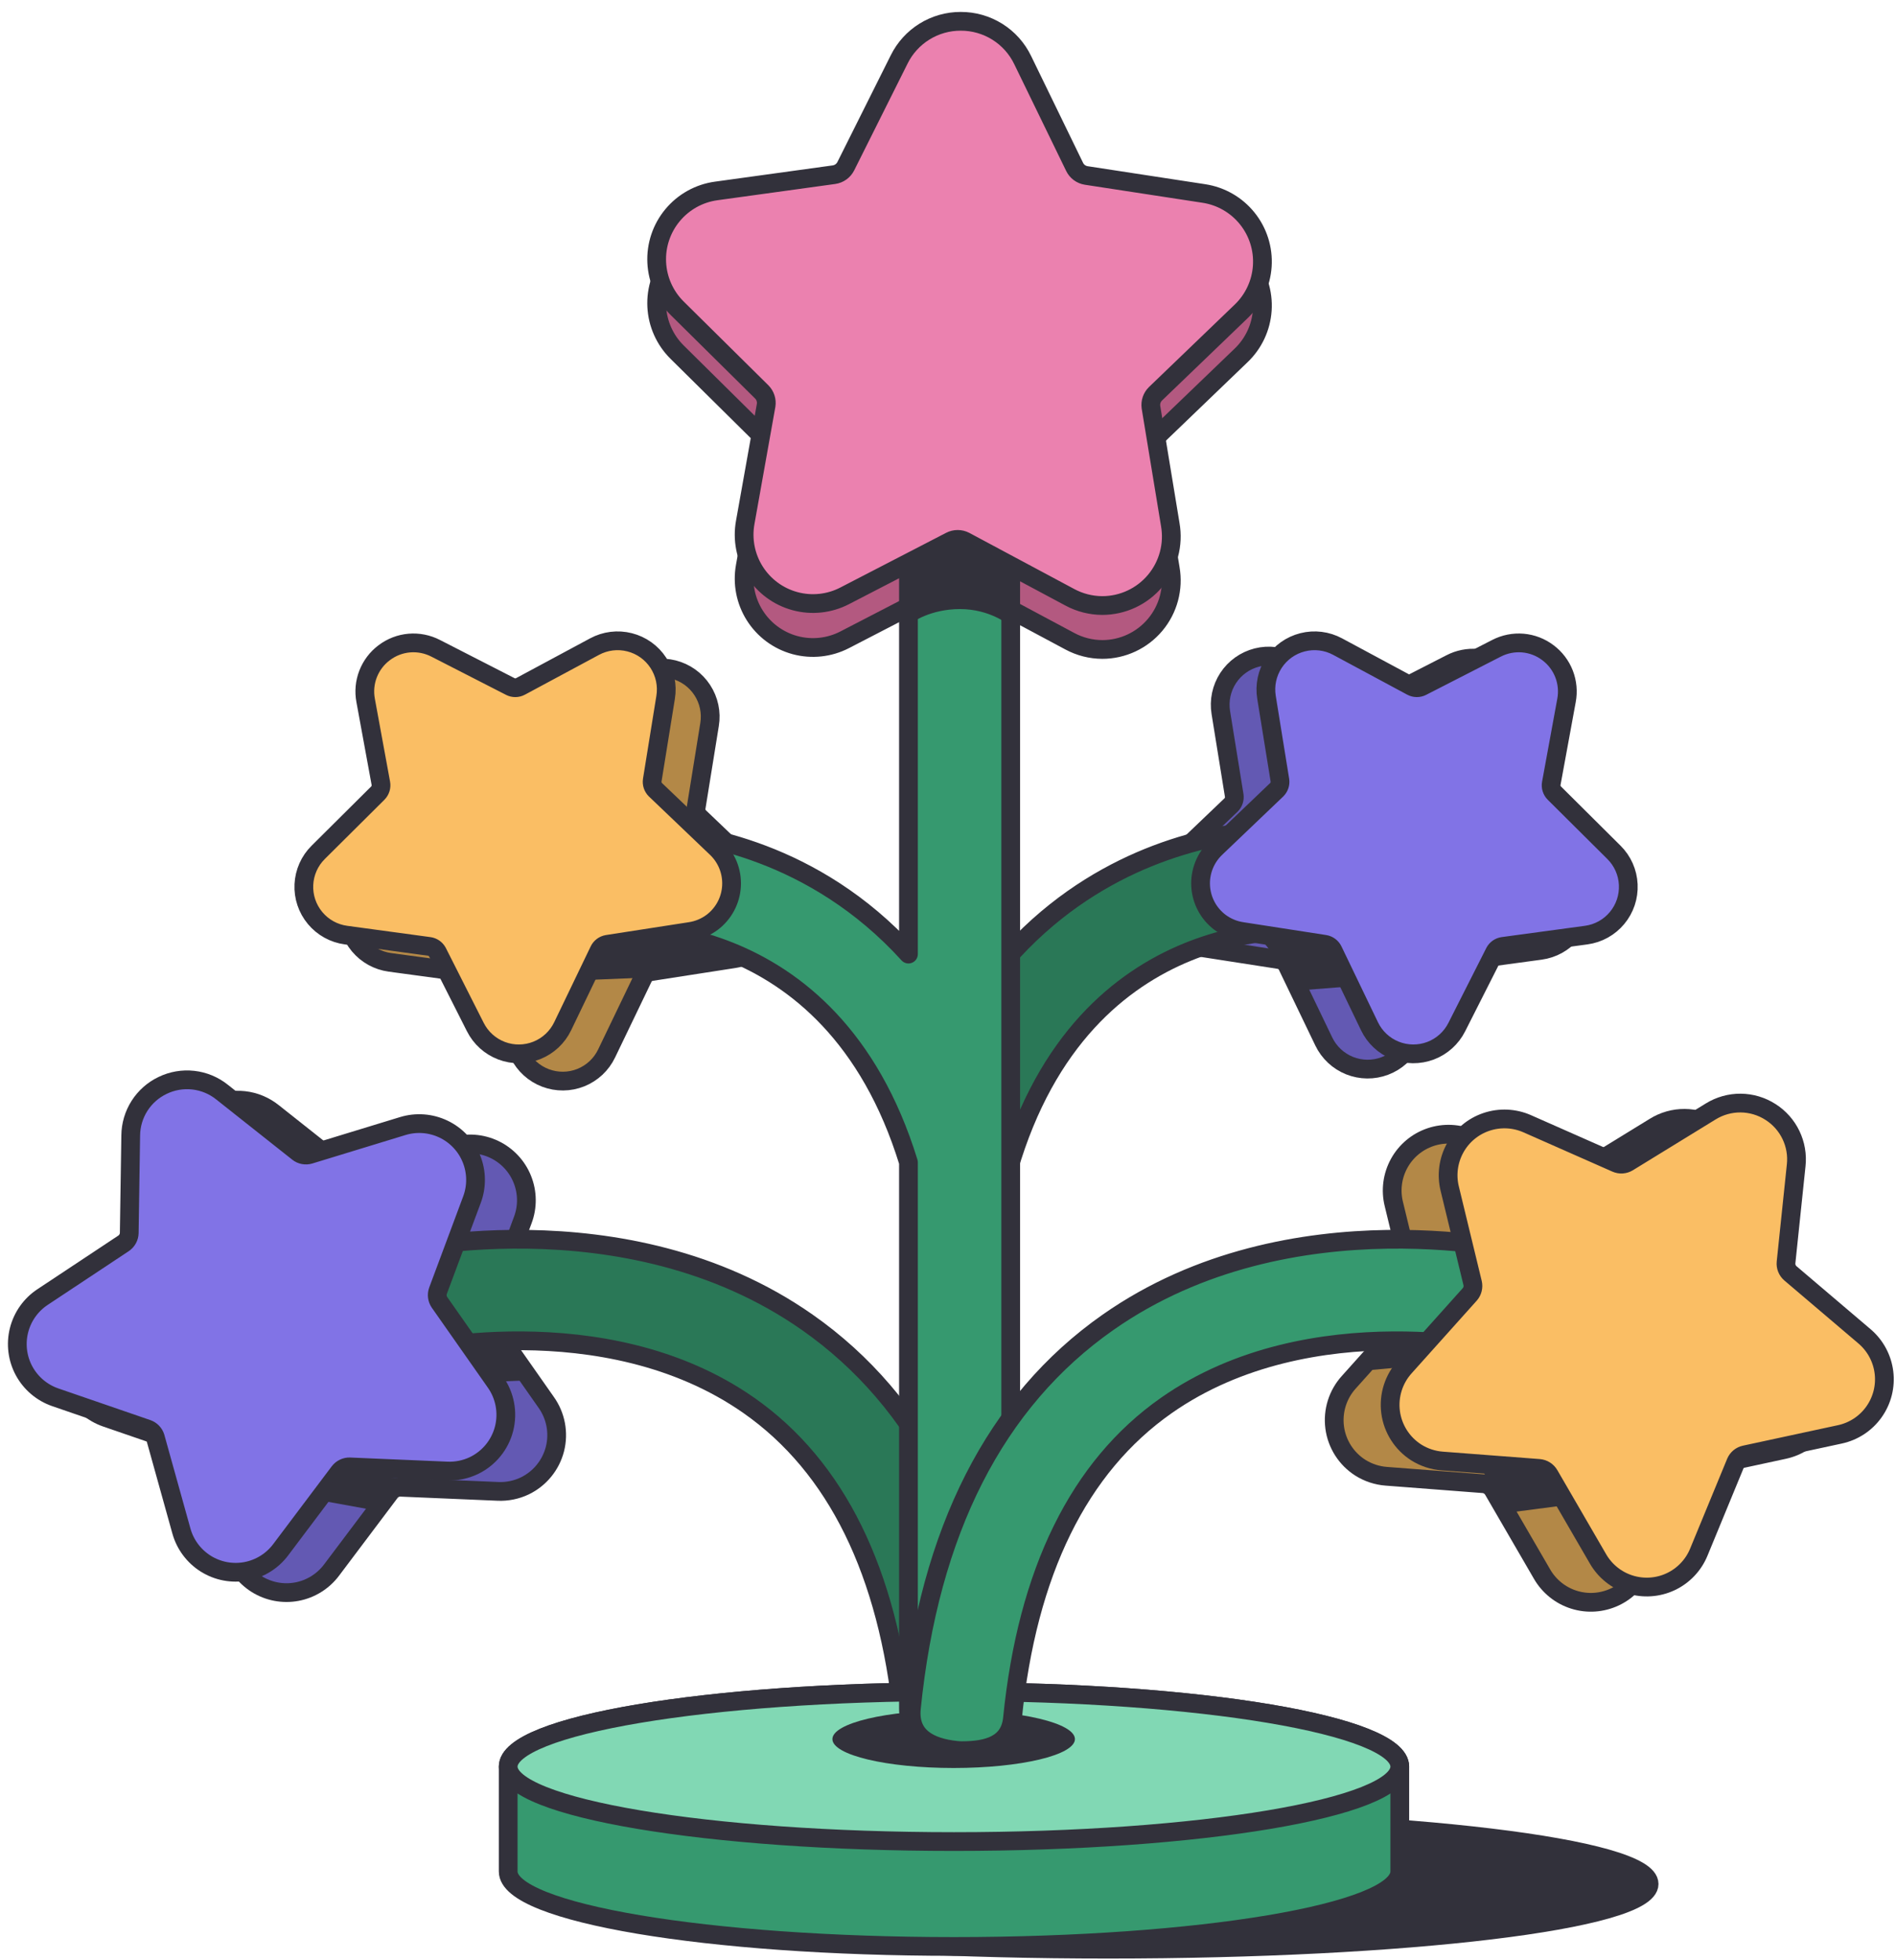 <svg width="89" height="92" viewBox="0 0 89 92" fill="none" xmlns="http://www.w3.org/2000/svg">
	<path d="M51.743 30.482C51.21 30.48 50.686 30.347 50.217 30.094L45.295 27.462V27.461C45.081 27.35 44.827 27.35 44.613 27.461L39.654 30.026C38.934 30.399 38.101 30.489 37.319 30.278C36.537 30.066 35.863 29.569 35.43 28.884C34.997 28.199 34.837 27.377 34.982 26.579L35.963 21.082H35.963C35.998 20.852 35.921 20.62 35.757 20.456L31.785 16.528C31.21 15.96 30.868 15.196 30.828 14.388C30.788 13.58 31.052 12.786 31.569 12.164C32.085 11.541 32.816 11.134 33.618 11.024L39.146 10.261C39.387 10.227 39.595 10.078 39.703 9.861L42.205 4.858H42.205C42.47 4.318 42.882 3.864 43.393 3.547C43.904 3.23 44.493 3.062 45.094 3.063C45.703 3.06 46.301 3.23 46.817 3.553C47.333 3.877 47.746 4.34 48.009 4.889L50.442 9.893L50.442 9.892C50.547 10.111 50.753 10.263 50.992 10.299L56.509 11.143C57.31 11.264 58.037 11.681 58.545 12.312C59.053 12.943 59.306 13.742 59.253 14.551C59.2 15.36 58.846 16.119 58.26 16.679L54.239 20.544C54.073 20.707 53.995 20.939 54.026 21.169L54.933 26.679C55.099 27.622 54.84 28.591 54.224 29.325C53.609 30.058 52.7 30.482 51.743 30.482Z" fill="#B35980" stroke="#32313B" stroke-width="0.88" stroke-miterlimit="10" stroke-linejoin="round" />
	<path d="M55.123 44.004C54.582 43.597 54.25 42.972 54.214 42.296C54.179 41.621 54.443 40.965 54.938 40.502L57.79 37.778C57.905 37.661 57.959 37.497 57.935 37.335L57.307 33.446C57.214 32.881 57.337 32.302 57.65 31.823C57.964 31.344 58.446 31.001 59 30.86C59.555 30.72 60.142 30.793 60.646 31.065L64.118 32.931C64.268 33.012 64.449 33.014 64.601 32.936H64.601L68.099 31.145C68.481 30.947 68.911 30.861 69.339 30.897C69.768 30.934 70.177 31.091 70.52 31.352C70.859 31.606 71.121 31.952 71.274 32.348C71.428 32.744 71.468 33.175 71.388 33.592H71.389L70.675 37.479C70.644 37.647 70.698 37.819 70.819 37.941L73.615 40.719C74.021 41.122 74.261 41.662 74.288 42.233C74.315 42.803 74.127 43.364 73.761 43.802C73.396 44.241 72.879 44.527 72.312 44.604L68.403 45.134C68.24 45.157 68.099 45.255 68.02 45.4H68.02L66.24 48.919C65.983 49.431 65.543 49.827 65.008 50.029C64.473 50.232 63.881 50.226 63.35 50.014C62.819 49.801 62.387 49.396 62.139 48.88L60.429 45.326C60.356 45.173 60.212 45.065 60.044 45.037V45.037L56.148 44.432C55.777 44.376 55.424 44.229 55.123 44.004Z" fill="#6359B3" stroke="#32313B" stroke-width="0.88" stroke-miterlimit="10" stroke-linejoin="round" />
	<path d="M63.853 68.884C63.193 68.463 62.753 67.772 62.651 66.996C62.55 66.219 62.796 65.438 63.325 64.861L66.372 61.461C66.496 61.317 66.543 61.122 66.501 60.937L65.427 56.505C65.269 55.862 65.359 55.183 65.678 54.602C65.996 54.022 66.522 53.582 67.149 53.371C67.777 53.159 68.461 53.191 69.067 53.46L73.24 55.302C73.421 55.382 73.629 55.368 73.799 55.264H73.798L77.674 52.884C78.097 52.621 78.585 52.483 79.083 52.487C79.58 52.491 80.067 52.636 80.486 52.906C80.9 53.169 81.233 53.544 81.445 53.987C81.658 54.43 81.743 54.924 81.689 55.413H81.689L81.214 59.961C81.193 60.158 81.271 60.352 81.422 60.482L84.898 63.437C85.401 63.865 85.727 64.467 85.809 65.123C85.892 65.779 85.725 66.442 85.342 66.981C84.96 67.521 84.388 67.897 83.742 68.036L79.278 68.999C79.093 69.04 78.938 69.165 78.861 69.339L78.861 69.339L77.121 73.559C76.871 74.173 76.399 74.669 75.8 74.951C75.2 75.233 74.517 75.28 73.885 75.081C73.254 74.884 72.719 74.455 72.387 73.882L70.096 69.935C69.997 69.764 69.821 69.652 69.625 69.635V69.636L65.075 69.287C64.641 69.255 64.221 69.116 63.853 68.884Z" fill="#B38847" stroke="#32313B" stroke-width="0.88" stroke-miterlimit="10" stroke-linejoin="round" />
	<path d="M24.631 69.741C24.238 69.928 23.805 70.016 23.37 69.996L18.811 69.802V69.801C18.614 69.795 18.426 69.885 18.308 70.043L15.564 73.689C15.166 74.219 14.584 74.581 13.933 74.703C13.283 74.824 12.61 74.697 12.048 74.346C11.486 73.994 11.077 73.446 10.901 72.807L9.675 68.409L9.676 68.41C9.62 68.228 9.481 68.085 9.302 68.022L4.984 66.536C4.359 66.321 3.836 65.88 3.52 65.299C3.204 64.718 3.118 64.04 3.278 63.398C3.437 62.756 3.832 62.197 4.383 61.833L8.185 59.311C8.35 59.2 8.451 59.017 8.454 58.819L8.522 54.247H8.523C8.527 53.755 8.67 53.274 8.934 52.859C9.198 52.445 9.572 52.112 10.015 51.9C10.463 51.682 10.963 51.596 11.458 51.651C11.953 51.706 12.421 51.901 12.81 52.212L16.375 55.036H16.375C16.53 55.16 16.736 55.199 16.925 55.141L21.288 53.807C21.921 53.612 22.604 53.662 23.202 53.947C23.799 54.231 24.269 54.73 24.516 55.344C24.765 55.959 24.773 56.644 24.539 57.264L22.947 61.536C22.883 61.715 22.907 61.914 23.012 62.072L25.633 65.809C26.09 66.446 26.242 67.251 26.049 68.01C25.855 68.767 25.336 69.401 24.631 69.741Z" fill="#6359B3" stroke="#32313B" stroke-width="0.88" stroke-miterlimit="10" stroke-linejoin="round" />
	<path d="M44.749 82.165C43.54 82.165 42.504 81.881 42.38 80.652C41.689 73.78 39.259 68.839 35.159 65.966C28.343 61.19 19.047 63.469 18.954 63.493C17.678 63.816 16.381 63.043 16.058 61.767C15.735 60.491 16.507 59.194 17.784 58.871C18.25 58.753 29.309 56.045 37.896 62.062C43.183 65.766 46.287 71.86 47.124 80.174C47.256 81.485 46.3 82.021 44.991 82.153C44.91 82.161 44.829 82.165 44.749 82.165Z" fill="#2A7857" stroke="#32313B" stroke-width="0.88" stroke-miterlimit="10" />
	<path d="M35.492 44.567C35.191 44.791 34.839 44.939 34.466 44.995L30.57 45.6L30.57 45.6C30.402 45.628 30.258 45.736 30.185 45.889L28.475 49.443C28.228 49.959 27.796 50.364 27.265 50.577C26.734 50.79 26.142 50.795 25.606 50.592C25.071 50.39 24.632 49.993 24.375 49.482L22.594 45.962C22.516 45.818 22.374 45.72 22.212 45.697L18.302 45.167C17.736 45.09 17.218 44.804 16.853 44.365C16.487 43.926 16.299 43.366 16.327 42.795C16.353 42.225 16.594 41.685 16.999 41.282L19.795 38.504C19.916 38.382 19.971 38.21 19.939 38.041L19.226 34.155H19.227C19.147 33.738 19.186 33.307 19.34 32.911C19.494 32.515 19.755 32.169 20.095 31.915C20.438 31.654 20.847 31.497 21.275 31.46C21.704 31.424 22.134 31.509 22.516 31.708L26.014 33.499H26.014C26.166 33.577 26.346 33.575 26.497 33.495L29.969 31.628C30.472 31.356 31.059 31.283 31.614 31.423C32.169 31.564 32.651 31.907 32.964 32.386C33.278 32.865 33.401 33.444 33.307 34.008L32.679 37.898C32.655 38.06 32.709 38.225 32.825 38.341L35.677 41.065C36.171 41.527 36.436 42.184 36.401 42.859C36.365 43.535 36.033 44.159 35.492 44.567Z" fill="#B38847" stroke="#32313B" stroke-width="0.88" stroke-miterlimit="10" stroke-linejoin="round" />
	<path d="M52.024 91.482C66.044 91.482 77.411 90.112 77.411 88.422C77.411 86.732 66.044 85.362 52.024 85.362C38.003 85.362 26.637 86.732 26.637 88.422C26.637 90.112 38.003 91.482 52.024 91.482Z" fill="#32313B" stroke="#32313B" stroke-width="0.88" stroke-miterlimit="10" stroke-linejoin="round" />
	<path d="M65.707 82.914C65.707 80.972 56.338 79.397 44.781 79.397C33.224 79.397 23.855 80.971 23.855 82.914C23.855 83.872 23.855 86.879 23.855 87.838C23.855 89.78 33.224 91.355 44.781 91.355C56.338 91.355 65.707 89.78 65.707 87.838C65.707 86.879 65.707 83.873 65.707 82.914Z" fill="#36996F" stroke="#32313B" stroke-width="0.88" stroke-miterlimit="10" stroke-linejoin="round" />
	<path d="M44.781 86.432C56.338 86.432 65.707 84.857 65.707 82.914C65.707 80.972 56.338 79.397 44.781 79.397C33.224 79.397 23.855 80.972 23.855 82.914C23.855 84.857 33.224 86.432 44.781 86.432Z" fill="#81D8B4" stroke="#32313B" stroke-width="0.88" stroke-miterlimit="10" stroke-linejoin="round" />
	<path d="M45.038 56.59C44.815 56.59 44.589 56.558 44.364 56.493C43.091 56.12 42.362 54.788 42.734 53.516C45.187 45.128 50.359 41.594 54.266 40.106C58.495 38.496 62.174 38.912 62.328 38.931C63.645 39.088 64.584 40.283 64.427 41.599C64.269 42.911 63.08 43.849 61.77 43.698C61.305 43.647 50.904 42.679 47.341 54.863C47.035 55.91 46.077 56.59 45.038 56.59Z" fill="#2A7857" stroke="#32313B" stroke-width="0.88" stroke-miterlimit="10" />
	<path d="M44.766 82.979C47.91 82.979 50.458 82.371 50.458 81.623C50.458 80.874 47.91 80.267 44.766 80.267C41.623 80.267 39.074 80.874 39.074 81.623C39.074 82.371 41.623 82.979 44.766 82.979Z" fill="#32313B" />
	<path d="M47.444 54.232V26.664C47.444 25.338 46.37 24.264 45.044 24.264C43.719 24.264 42.644 25.338 42.644 26.664V44.779C40.419 42.326 37.932 40.917 35.815 40.112C31.587 38.502 27.907 38.918 27.753 38.936C26.442 39.093 25.511 40.279 25.66 41.591C25.81 42.902 26.998 43.846 28.31 43.704C28.749 43.657 38.99 42.689 42.644 54.553V80.191C42.644 81.517 43.719 81.112 45.044 81.112C46.37 81.112 47.444 81.517 47.444 80.191V54.238C47.444 54.236 47.444 54.234 47.444 54.232Z" fill="#36996F" stroke="#32313B" stroke-width="0.88" stroke-miterlimit="10" stroke-linejoin="round" />
	<path d="M51.743 28.42C51.21 28.418 50.686 28.285 50.217 28.032L45.295 25.399V25.399C45.081 25.288 44.827 25.288 44.613 25.399L39.654 27.963C38.934 28.337 38.101 28.427 37.319 28.215C36.537 28.004 35.863 27.506 35.43 26.822C34.997 26.137 34.837 25.314 34.982 24.517L35.963 19.02H35.963C35.998 18.79 35.921 18.558 35.757 18.394L31.785 14.466C31.21 13.898 30.868 13.134 30.828 12.326C30.788 11.518 31.052 10.724 31.569 10.102C32.085 9.479 32.816 9.072 33.618 8.962L39.146 8.199C39.387 8.165 39.595 8.016 39.703 7.799L42.205 2.795H42.205C42.47 2.256 42.882 1.802 43.393 1.484C43.904 1.167 44.493 0.999 45.094 1C45.703 0.997 46.301 1.168 46.817 1.491C47.333 1.814 47.746 2.277 48.009 2.827L50.442 7.83L50.442 7.83C50.547 8.049 50.753 8.2 50.992 8.236L56.509 9.081C57.31 9.202 58.037 9.619 58.545 10.251C59.053 10.881 59.306 11.68 59.253 12.488C59.2 13.297 58.846 14.057 58.26 14.616L54.239 18.482C54.073 18.645 53.995 18.876 54.026 19.107L54.933 24.617C55.099 25.56 54.84 26.528 54.224 27.262C53.609 27.996 52.7 28.419 51.743 28.42Z" fill="#EB81AF" stroke="#32313B" stroke-width="0.88" stroke-miterlimit="10" stroke-linejoin="round" />
	<path d="M33.43 43.288C33.128 43.513 32.776 43.66 32.404 43.717L28.508 44.321H28.507C28.34 44.35 28.196 44.457 28.123 44.611L26.413 48.164C26.165 48.681 25.733 49.085 25.202 49.298C24.671 49.511 24.079 49.517 23.544 49.314C23.009 49.111 22.569 48.715 22.312 48.204L20.532 44.684H20.532C20.454 44.54 20.312 44.441 20.149 44.419L16.24 43.888C15.674 43.812 15.156 43.526 14.791 43.087C14.425 42.648 14.237 42.088 14.264 41.517C14.291 40.946 14.531 40.406 14.937 40.004L17.733 37.225C17.854 37.104 17.908 36.931 17.877 36.763L17.164 32.877H17.164C17.085 32.459 17.124 32.028 17.278 31.632C17.432 31.236 17.693 30.89 18.033 30.636C18.376 30.375 18.785 30.218 19.213 30.181C19.642 30.145 20.072 30.231 20.454 30.429L23.952 32.22H23.951C24.104 32.299 24.284 32.297 24.435 32.215L27.907 30.349C28.41 30.077 28.997 30.004 29.552 30.145C30.107 30.285 30.589 30.628 30.902 31.107C31.216 31.586 31.338 32.165 31.245 32.73L30.617 36.619C30.593 36.781 30.647 36.945 30.763 37.062L33.615 39.786C34.109 40.248 34.374 40.904 34.338 41.58C34.303 42.256 33.97 42.881 33.43 43.288Z" fill="#FABE64" stroke="#32313B" stroke-width="0.88" stroke-miterlimit="10" stroke-linejoin="round" />
	<path d="M22.244 68.786C21.852 68.973 21.418 69.061 20.983 69.041L16.424 68.847V68.846C16.227 68.84 16.04 68.93 15.921 69.088L13.177 72.734C12.78 73.264 12.198 73.626 11.546 73.748C10.896 73.869 10.223 73.742 9.661 73.391C9.1 73.039 8.69 72.49 8.514 71.852L7.289 67.454L7.289 67.454C7.233 67.273 7.094 67.13 6.915 67.067L2.597 65.581C1.972 65.366 1.449 64.924 1.133 64.344C0.818 63.763 0.731 63.085 0.891 62.443C1.05 61.801 1.445 61.242 1.996 60.877L5.799 58.356C5.964 58.245 6.064 58.062 6.067 57.864L6.136 53.291H6.136C6.141 52.8 6.283 52.319 6.547 51.904C6.811 51.49 7.185 51.157 7.629 50.945C8.076 50.727 8.577 50.641 9.071 50.696C9.566 50.751 10.035 50.946 10.423 51.257L13.989 54.081H13.988C14.143 54.205 14.349 54.243 14.538 54.185L18.901 52.852C19.534 52.657 20.217 52.707 20.815 52.992C21.413 53.276 21.883 53.775 22.13 54.389C22.378 55.004 22.386 55.689 22.153 56.309L20.56 60.581C20.496 60.76 20.52 60.959 20.625 61.117L23.246 64.854C23.703 65.49 23.855 66.296 23.662 67.054C23.469 67.812 22.95 68.446 22.244 68.786Z" fill="#8173E6" stroke="#32313B" stroke-width="0.88" stroke-miterlimit="10" stroke-linejoin="round" />
	<path d="M57.267 43.288C56.727 42.881 56.395 42.256 56.359 41.58C56.323 40.905 56.588 40.249 57.082 39.786L59.934 37.062C60.05 36.946 60.104 36.781 60.08 36.619L59.451 32.73C59.358 32.165 59.481 31.586 59.795 31.107C60.108 30.628 60.59 30.285 61.145 30.145C61.7 30.004 62.287 30.077 62.791 30.349L66.262 32.215C66.413 32.297 66.593 32.298 66.746 32.22H66.745L70.243 30.429C70.625 30.231 71.055 30.145 71.484 30.181C71.912 30.218 72.322 30.375 72.664 30.636C73.004 30.89 73.265 31.236 73.419 31.632C73.572 32.028 73.612 32.459 73.533 32.876H73.533L72.82 36.763C72.788 36.931 72.843 37.104 72.964 37.225L75.76 40.004C76.166 40.406 76.406 40.946 76.432 41.517C76.459 42.087 76.272 42.648 75.906 43.086C75.54 43.526 75.023 43.812 74.457 43.888L70.547 44.418C70.385 44.441 70.243 44.54 70.165 44.684H70.165L68.384 48.203C68.127 48.715 67.688 49.111 67.153 49.314C66.617 49.516 66.025 49.511 65.494 49.298C64.963 49.085 64.531 48.681 64.284 48.164L62.574 44.611C62.5 44.457 62.357 44.349 62.189 44.321V44.321L58.293 43.717C57.921 43.66 57.569 43.513 57.267 43.288Z" fill="#8173E6" stroke="#32313B" stroke-width="0.88" stroke-miterlimit="10" stroke-linejoin="round" />
	<path d="M45.157 82.165C46.366 82.165 47.402 81.881 47.526 80.652C48.217 73.78 50.646 68.839 54.746 65.966C61.563 61.19 70.858 63.469 70.952 63.493C72.228 63.816 73.525 63.043 73.848 61.767C74.171 60.491 73.398 59.194 72.122 58.871C71.656 58.753 60.596 56.045 52.01 62.062C46.723 65.766 43.618 71.86 42.782 80.174C42.65 81.485 43.605 82.021 44.915 82.153C44.996 82.161 45.077 82.165 45.157 82.165Z" fill="#36996F" stroke="#32313B" stroke-width="0.88" stroke-miterlimit="10" />
	<path d="M66.478 68.168C65.818 67.746 65.378 67.055 65.276 66.279C65.175 65.503 65.421 64.722 65.951 64.144L68.997 60.745C69.121 60.6 69.168 60.405 69.126 60.221L68.052 55.789C67.894 55.146 67.984 54.467 68.303 53.886C68.621 53.305 69.147 52.866 69.774 52.655C70.402 52.443 71.086 52.475 71.692 52.743L75.865 54.586C76.046 54.666 76.254 54.651 76.424 54.547H76.423L80.299 52.167C80.722 51.905 81.21 51.767 81.708 51.771C82.205 51.775 82.692 51.92 83.111 52.19C83.525 52.453 83.858 52.828 84.07 53.271C84.283 53.714 84.368 54.208 84.314 54.697H84.314L83.839 59.245C83.818 59.442 83.896 59.636 84.047 59.765L87.523 62.721C88.026 63.149 88.352 63.751 88.434 64.407C88.517 65.062 88.35 65.726 87.967 66.265C87.585 66.805 87.013 67.181 86.367 67.32L81.903 68.282C81.718 68.323 81.563 68.449 81.486 68.623L81.486 68.623L79.746 72.843C79.496 73.456 79.024 73.953 78.425 74.235C77.825 74.517 77.142 74.563 76.51 74.365C75.879 74.168 75.344 73.739 75.012 73.165L72.721 69.218C72.622 69.048 72.446 68.936 72.25 68.919V68.919L67.7 68.571C67.266 68.539 66.846 68.4 66.478 68.168Z" fill="#FABE64" stroke="#32313B" stroke-width="0.88" stroke-miterlimit="10" stroke-linejoin="round" />
	<path d="M42.816 29.218C42.816 29.218 43.66 28.586 45.065 28.586C46.471 28.586 47.349 29.324 47.349 29.324L47.455 26.653C47.455 26.653 46.26 25.388 44.889 25.388C43.519 25.388 42.535 26.864 42.535 26.864L42.816 29.218Z" fill="#32313B" />
	<path d="M59.168 44.033L61.075 46.477L63.34 46.298L62.188 44.311L59.168 44.033Z" fill="#32313B" />
	<path d="M27.844 45.983L30.188 45.886L34.042 44.791L31.42 43.897L28.44 44.135L27.844 45.983Z" fill="#32313B" />
	<path d="M15.113 70.435L17.654 70.896L18.809 69.395L15.929 69.086L15.113 70.435Z" fill="#32313B" />
	<path d="M69.547 68.929L70.702 71.008L73.358 70.661L72.242 68.916L69.547 68.929Z" fill="#32313B" />
	<path d="M64.129 64.32L65.953 64.153L66.67 63.396L64.938 62.934L64.129 64.32Z" fill="#32313B" />
	<path d="M21.93 63.271L23.256 64.85L25.048 64.772L23.778 63.155L21.93 63.271Z" fill="#32313B" />
</svg>
